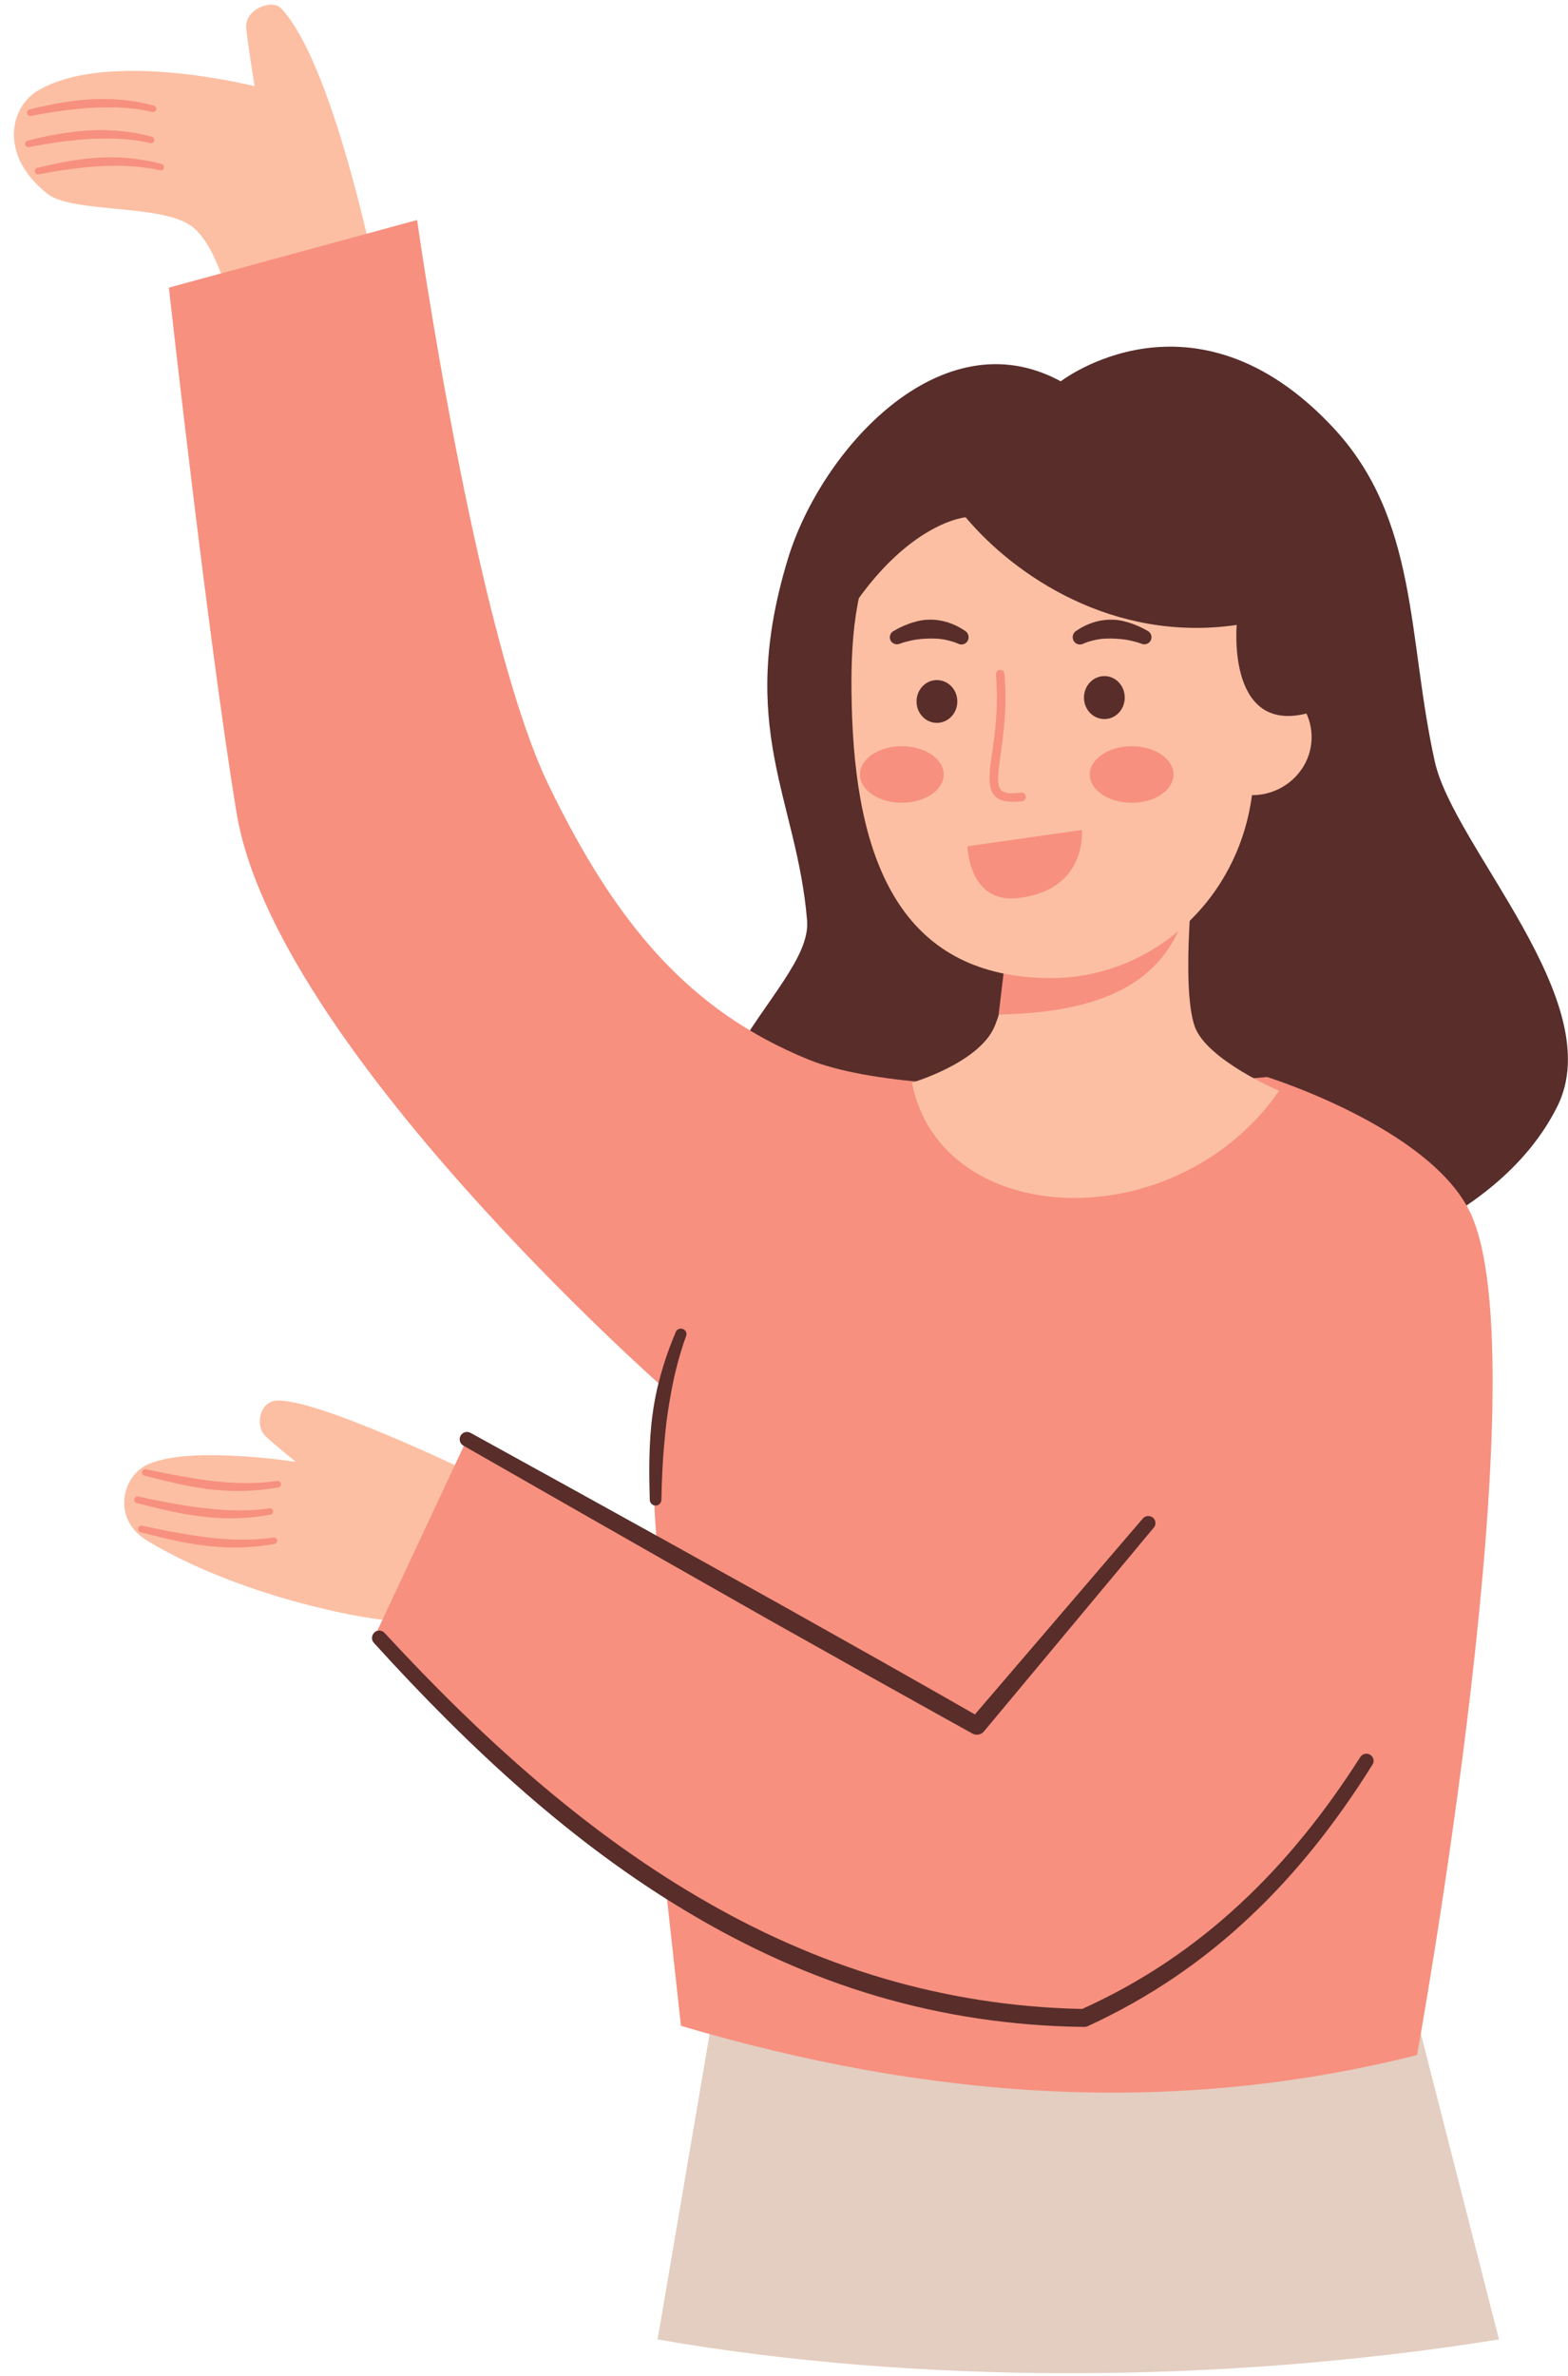 <?xml version="1.0" encoding="UTF-8" standalone="no"?><svg xmlns="http://www.w3.org/2000/svg" xmlns:xlink="http://www.w3.org/1999/xlink" fill="#000000" height="51.2" preserveAspectRatio="xMidYMid meet" version="1" viewBox="-0.3 -0.1 33.8 51.2" width="33.8" zoomAndPan="magnify"><defs><clipPath id="a"><path d="M 13 42 L 33 42 L 33 51.039 L 13 51.039 Z M 13 42"/></clipPath><clipPath id="b"><path d="M 15 7 L 33.5 7 L 33.5 29 L 15 29 Z M 15 7"/></clipPath></defs><g><g clip-path="url(#a)" id="change1_1"><path d="M 15.277 42.086 L 13.875 50.312 C 19.438 51.285 25.977 51.281 32.012 50.312 L 29.953 42.254 L 15.277 42.086" fill="#e4cec1" fill-rule="evenodd"/></g><g id="change2_1"><path d="M 4.77 6.891 C 4.77 6.891 4.461 5.211 3.812 4.762 C 3.137 4.293 1.25 4.496 0.719 4.074 C -0.336 3.238 -0.074 2.203 0.512 1.855 C 2.031 0.953 5.188 1.758 5.188 1.758 C 5.188 1.758 5.031 0.793 5.008 0.5 C 4.973 0.102 5.559 -0.129 5.758 0.078 C 6.949 1.336 7.895 6.277 7.895 6.277 L 4.77 6.891" fill="#fcbfa3" fill-rule="evenodd"/></g><g id="change2_2"><path d="M 8.012 34.809 C 7.559 34.785 4.891 34.32 2.863 33.094 C 2.219 32.699 2.277 31.965 2.676 31.594 C 3.336 30.973 6.078 31.402 6.078 31.402 C 6.078 31.402 5.602 31.016 5.434 30.859 C 5.191 30.641 5.289 30.113 5.648 30.082 C 6.492 30.012 9.812 31.617 9.812 31.617 L 8.012 34.809" fill="#fcbfa3" fill-rule="evenodd"/></g><g id="change3_1"><path d="M 2.816 31.699 C 3.152 31.785 3.492 31.871 3.832 31.934 C 4.062 31.977 4.293 32.008 4.531 32.02 C 4.91 32.043 5.301 32.023 5.699 31.953 C 5.738 31.945 5.762 31.91 5.758 31.871 C 5.75 31.836 5.715 31.809 5.676 31.812 C 5.289 31.871 4.91 31.867 4.543 31.84 C 4.312 31.82 4.09 31.793 3.863 31.754 C 3.523 31.699 3.188 31.633 2.848 31.562 C 2.809 31.551 2.77 31.574 2.762 31.613 C 2.754 31.652 2.777 31.691 2.816 31.699" fill="#f7907f" fill-rule="evenodd"/></g><g id="change3_2"><path d="M 2.648 32.289 C 2.984 32.375 3.324 32.461 3.668 32.523 C 3.895 32.562 4.125 32.594 4.363 32.609 C 4.742 32.633 5.133 32.613 5.531 32.539 C 5.57 32.535 5.594 32.496 5.586 32.461 C 5.582 32.422 5.547 32.395 5.508 32.402 C 5.117 32.461 4.742 32.457 4.375 32.426 C 4.145 32.406 3.922 32.379 3.695 32.344 C 3.355 32.289 3.02 32.223 2.68 32.148 C 2.641 32.141 2.602 32.164 2.594 32.203 C 2.586 32.242 2.609 32.281 2.648 32.289" fill="#f7907f" fill-rule="evenodd"/></g><g id="change3_3"><path d="M 2.73 32.918 C 3.07 33.004 3.406 33.09 3.75 33.152 C 3.98 33.191 4.211 33.223 4.445 33.238 C 4.828 33.262 5.215 33.242 5.613 33.172 C 5.652 33.164 5.68 33.129 5.672 33.09 C 5.668 33.051 5.629 33.023 5.594 33.031 C 5.203 33.09 4.828 33.086 4.457 33.059 C 4.23 33.039 4.004 33.008 3.781 32.973 C 3.441 32.918 3.102 32.852 2.766 32.777 C 2.727 32.77 2.688 32.793 2.68 32.832 C 2.668 32.871 2.695 32.91 2.73 32.918" fill="#f7907f" fill-rule="evenodd"/></g><g id="change3_4"><path d="M 0.371 2.398 C 0.684 2.336 1 2.285 1.312 2.254 C 1.523 2.23 1.73 2.215 1.941 2.215 C 2.289 2.207 2.633 2.23 2.984 2.312 C 3.02 2.32 3.059 2.297 3.066 2.262 C 3.078 2.223 3.055 2.184 3.016 2.176 C 2.703 2.09 2.391 2.047 2.078 2.035 C 1.941 2.031 1.805 2.031 1.668 2.039 C 1.445 2.051 1.223 2.078 1 2.117 C 0.777 2.156 0.559 2.203 0.34 2.258 C 0.301 2.266 0.277 2.305 0.285 2.344 C 0.293 2.383 0.332 2.406 0.371 2.398" fill="#f7907f" fill-rule="evenodd"/></g><g id="change3_5"><path d="M 0.328 3.07 C 0.645 3.008 0.957 2.957 1.27 2.926 C 1.48 2.902 1.691 2.887 1.898 2.887 C 2.246 2.879 2.594 2.902 2.941 2.984 C 2.98 2.992 3.016 2.969 3.027 2.934 C 3.035 2.895 3.012 2.855 2.977 2.848 C 2.664 2.762 2.348 2.719 2.035 2.707 C 1.898 2.699 1.762 2.703 1.629 2.711 C 1.402 2.723 1.18 2.75 0.957 2.789 C 0.734 2.824 0.516 2.875 0.297 2.93 C 0.258 2.938 0.234 2.977 0.242 3.016 C 0.25 3.055 0.289 3.078 0.328 3.07" fill="#f7907f" fill-rule="evenodd"/></g><g id="change3_6"><path d="M 0.539 3.656 C 0.852 3.594 1.168 3.547 1.48 3.512 C 1.691 3.488 1.898 3.477 2.109 3.473 C 2.457 3.469 2.801 3.492 3.152 3.57 C 3.188 3.578 3.227 3.559 3.234 3.52 C 3.246 3.48 3.223 3.445 3.184 3.434 C 2.871 3.352 2.559 3.305 2.246 3.293 C 2.109 3.289 1.973 3.289 1.836 3.297 C 1.613 3.309 1.391 3.34 1.168 3.375 C 0.945 3.414 0.727 3.465 0.508 3.516 C 0.469 3.523 0.445 3.562 0.453 3.602 C 0.461 3.641 0.5 3.668 0.539 3.656" fill="#f7907f" fill-rule="evenodd"/></g><g clip-path="url(#b)" id="change4_1"><path d="M 22.566 8.117 C 19.98 6.711 17.398 9.609 16.688 11.93 C 15.566 15.605 16.879 17.094 17.098 19.738 C 17.227 21.289 13.238 23.574 15.961 26.551 C 18.074 28.863 30.645 29.004 33.27 23.742 C 34.391 21.492 31.039 18.156 30.629 16.312 C 30.035 13.645 30.289 11.102 28.441 9.117 C 25.434 5.895 22.566 8.117 22.566 8.117" fill="#582d2a" fill-rule="evenodd"/></g><g id="change5_1"><path d="M 17.133 22.734 C 14.551 21.684 12.969 19.797 11.527 16.82 C 9.949 13.559 8.691 4.641 8.691 4.641 L 3.34 6.098 C 3.34 6.098 4.191 13.738 4.801 17.422 C 5.625 22.422 13.965 29.77 13.965 29.77 C 13.746 30.848 13.762 32.223 13.875 33.277 L 9.766 30.914 L 7.816 35.078 C 9.43 37.195 11.875 39.273 14.066 40.711 L 14.379 43.555 C 19.617 45.102 24.867 45.539 30.246 44.184 C 30.246 44.184 32.977 29.137 31.367 25.977 C 30.457 24.184 27.016 23.109 27.016 23.109 C 27.016 23.109 19.715 23.781 17.133 22.734" fill="#f7907f" fill-rule="evenodd"/></g><g id="change4_2"><path d="M 13.957 32.219 C 13.965 31.789 13.984 31.359 14.027 30.926 C 14.051 30.645 14.086 30.363 14.137 30.074 C 14.211 29.629 14.316 29.172 14.488 28.695 C 14.516 28.633 14.484 28.562 14.422 28.539 C 14.359 28.516 14.289 28.543 14.266 28.605 C 14.086 29.027 13.957 29.438 13.863 29.836 C 13.824 30.02 13.789 30.203 13.766 30.383 C 13.723 30.695 13.707 31 13.699 31.305 C 13.691 31.613 13.699 31.918 13.707 32.219 C 13.707 32.289 13.766 32.344 13.832 32.344 C 13.902 32.344 13.957 32.285 13.957 32.219" fill="#582d2a" fill-rule="evenodd"/></g><g id="change4_3"><path d="M 9.688 31.051 C 9.688 31.051 13.207 33.066 16.262 34.797 C 17.047 35.238 17.805 35.664 18.461 36.031 C 19.754 36.754 20.664 37.258 20.664 37.258 C 20.746 37.301 20.848 37.281 20.906 37.215 L 24.57 32.82 C 24.625 32.758 24.617 32.66 24.555 32.605 C 24.488 32.551 24.391 32.559 24.336 32.621 L 20.715 36.844 C 20.418 36.672 19.652 36.238 18.66 35.676 C 18.004 35.309 17.25 34.883 16.461 34.441 C 13.395 32.73 9.844 30.777 9.844 30.777 C 9.766 30.734 9.672 30.762 9.629 30.836 C 9.586 30.914 9.613 31.008 9.688 31.051" fill="#582d2a" fill-rule="evenodd"/></g><g id="change4_4"><path d="M 7.762 35.305 C 9.844 37.598 12.051 39.633 14.527 41.105 C 15.816 41.875 17.176 42.496 18.629 42.922 C 20.02 43.328 21.492 43.559 23.066 43.578 C 23.094 43.578 23.121 43.574 23.148 43.562 C 24.496 42.941 25.648 42.145 26.645 41.203 C 27.668 40.242 28.531 39.133 29.285 37.926 C 29.332 37.855 29.309 37.762 29.238 37.715 C 29.164 37.668 29.07 37.691 29.023 37.762 C 28.273 38.938 27.418 40.016 26.406 40.949 C 25.438 41.844 24.328 42.605 23.027 43.191 C 21.512 43.16 20.086 42.926 18.742 42.531 C 17.324 42.113 15.992 41.512 14.727 40.766 C 12.273 39.324 10.07 37.34 7.992 35.09 C 7.934 35.023 7.832 35.02 7.77 35.078 C 7.707 35.141 7.699 35.238 7.762 35.305" fill="#582d2a" fill-rule="evenodd"/></g><g id="change2_3"><path d="M 25.453 18.473 L 21.805 18.648 C 21.805 18.648 21.508 21.156 21.137 22.023 C 20.801 22.809 19.359 23.23 19.359 23.23 C 19.977 26.402 25.039 26.621 27.273 23.406 C 27.273 23.406 25.703 22.738 25.453 22.016 C 25.141 21.121 25.453 18.473 25.453 18.473" fill="#fcbfa3" fill-rule="evenodd"/></g><g id="change3_7"><path d="M 21.227 21.762 C 23.574 21.719 24.711 21.004 25.184 19.762 L 21.492 19.539 L 21.227 21.762" fill="#f7907f" fill-rule="evenodd"/></g><g id="change2_4"><path d="M 21.418 10.199 C 18.375 10.434 17.957 12.469 18.07 15.395 C 18.203 18.707 19.281 20.941 22.297 20.977 C 24.68 21.004 26.707 19.035 26.73 16.43 C 26.754 13.352 25.961 9.848 21.418 10.199" fill="#fcbfa3" fill-rule="evenodd"/></g><g id="change2_5"><path d="M 26.688 14.535 C 27.398 14.535 27.973 15.094 27.973 15.785 C 27.973 16.473 27.398 17.035 26.688 17.035 C 25.977 17.035 25.402 16.473 25.402 15.785 C 25.402 15.094 25.977 14.535 26.688 14.535" fill="#fcbfa3" fill-rule="evenodd"/></g><g id="change4_5"><path d="M 17.316 14.34 C 18.789 11.188 20.516 11.047 20.516 11.047 C 21.566 12.297 23.691 13.754 26.359 13.367 C 26.359 13.367 26.129 15.855 28.027 15.227 L 25.539 9.535 L 21.348 9.754 L 18.07 10.961 L 17.316 14.34" fill="#582d2a" fill-rule="evenodd"/></g><g id="change4_6"><path d="M 23.508 14.469 C 23.75 14.469 23.945 14.676 23.945 14.934 C 23.945 15.188 23.75 15.395 23.508 15.395 C 23.262 15.395 23.066 15.188 23.066 14.934 C 23.066 14.676 23.262 14.469 23.508 14.469" fill="#582d2a" fill-rule="evenodd"/></g><g id="change3_8"><path d="M 24.094 15.98 C 24.594 15.98 24.996 16.254 24.996 16.59 C 24.996 16.926 24.594 17.199 24.094 17.199 C 23.598 17.199 23.191 16.926 23.191 16.59 C 23.191 16.254 23.598 15.98 24.094 15.98" fill="#f7907f" fill-rule="evenodd"/></g><g id="change3_9"><path d="M 19.141 15.98 C 19.637 15.98 20.043 16.254 20.043 16.59 C 20.043 16.926 19.637 17.199 19.141 17.199 C 18.641 17.199 18.238 16.926 18.238 16.59 C 18.238 16.254 18.641 15.98 19.141 15.98" fill="#f7907f" fill-rule="evenodd"/></g><g id="change4_7"><path d="M 19.895 14.555 C 20.141 14.555 20.336 14.762 20.336 15.016 C 20.336 15.27 20.141 15.477 19.895 15.477 C 19.652 15.477 19.457 15.27 19.457 15.016 C 19.457 14.762 19.652 14.555 19.895 14.555" fill="#582d2a" fill-rule="evenodd"/></g><g id="change4_8"><path d="M 23.062 13.766 C 23.16 13.723 23.262 13.699 23.359 13.68 C 23.465 13.66 23.566 13.66 23.668 13.66 C 23.793 13.664 23.918 13.672 24.047 13.699 C 24.133 13.719 24.219 13.738 24.301 13.77 C 24.379 13.805 24.473 13.773 24.508 13.695 C 24.543 13.617 24.508 13.527 24.434 13.492 C 24.27 13.398 24.098 13.328 23.918 13.285 C 23.84 13.266 23.758 13.254 23.676 13.254 C 23.594 13.25 23.512 13.258 23.43 13.273 C 23.246 13.305 23.07 13.379 22.902 13.492 C 22.828 13.535 22.801 13.633 22.844 13.711 C 22.887 13.785 22.984 13.812 23.062 13.766" fill="#582d2a" fill-rule="evenodd"/></g><g id="change4_9"><path d="M 20.5 13.492 C 20.332 13.379 20.156 13.305 19.973 13.273 C 19.891 13.258 19.809 13.25 19.727 13.254 C 19.645 13.254 19.562 13.266 19.48 13.285 C 19.305 13.328 19.133 13.398 18.973 13.492 C 18.895 13.527 18.859 13.617 18.895 13.695 C 18.93 13.773 19.023 13.805 19.102 13.77 C 19.184 13.738 19.27 13.719 19.355 13.699 C 19.48 13.672 19.609 13.664 19.734 13.66 C 19.836 13.66 19.938 13.66 20.043 13.68 C 20.141 13.699 20.242 13.723 20.344 13.766 C 20.418 13.812 20.516 13.785 20.559 13.711 C 20.602 13.633 20.574 13.535 20.5 13.492" fill="#582d2a" fill-rule="evenodd"/></g><g id="change3_10"><path d="M 20.555 18.137 C 20.555 18.137 20.578 19.359 21.621 19.254 C 23.148 19.098 23.02 17.785 23.02 17.785 L 20.555 18.137" fill="#f7907f" fill-rule="evenodd"/></g><g id="change3_11"><path d="M 21.168 14.438 C 21.242 15.297 21.102 15.965 21.047 16.41 C 21.02 16.648 21.023 16.828 21.078 16.953 C 21.156 17.125 21.34 17.215 21.734 17.164 C 21.785 17.16 21.82 17.113 21.812 17.062 C 21.809 17.012 21.762 16.973 21.711 16.98 C 21.562 17 21.457 17 21.375 16.977 C 21.312 16.961 21.27 16.926 21.246 16.875 C 21.203 16.773 21.211 16.625 21.234 16.43 C 21.285 15.977 21.43 15.301 21.352 14.422 C 21.348 14.367 21.305 14.332 21.254 14.336 C 21.203 14.34 21.164 14.387 21.168 14.438" fill="#f7907f" fill-rule="evenodd"/></g></g></svg>